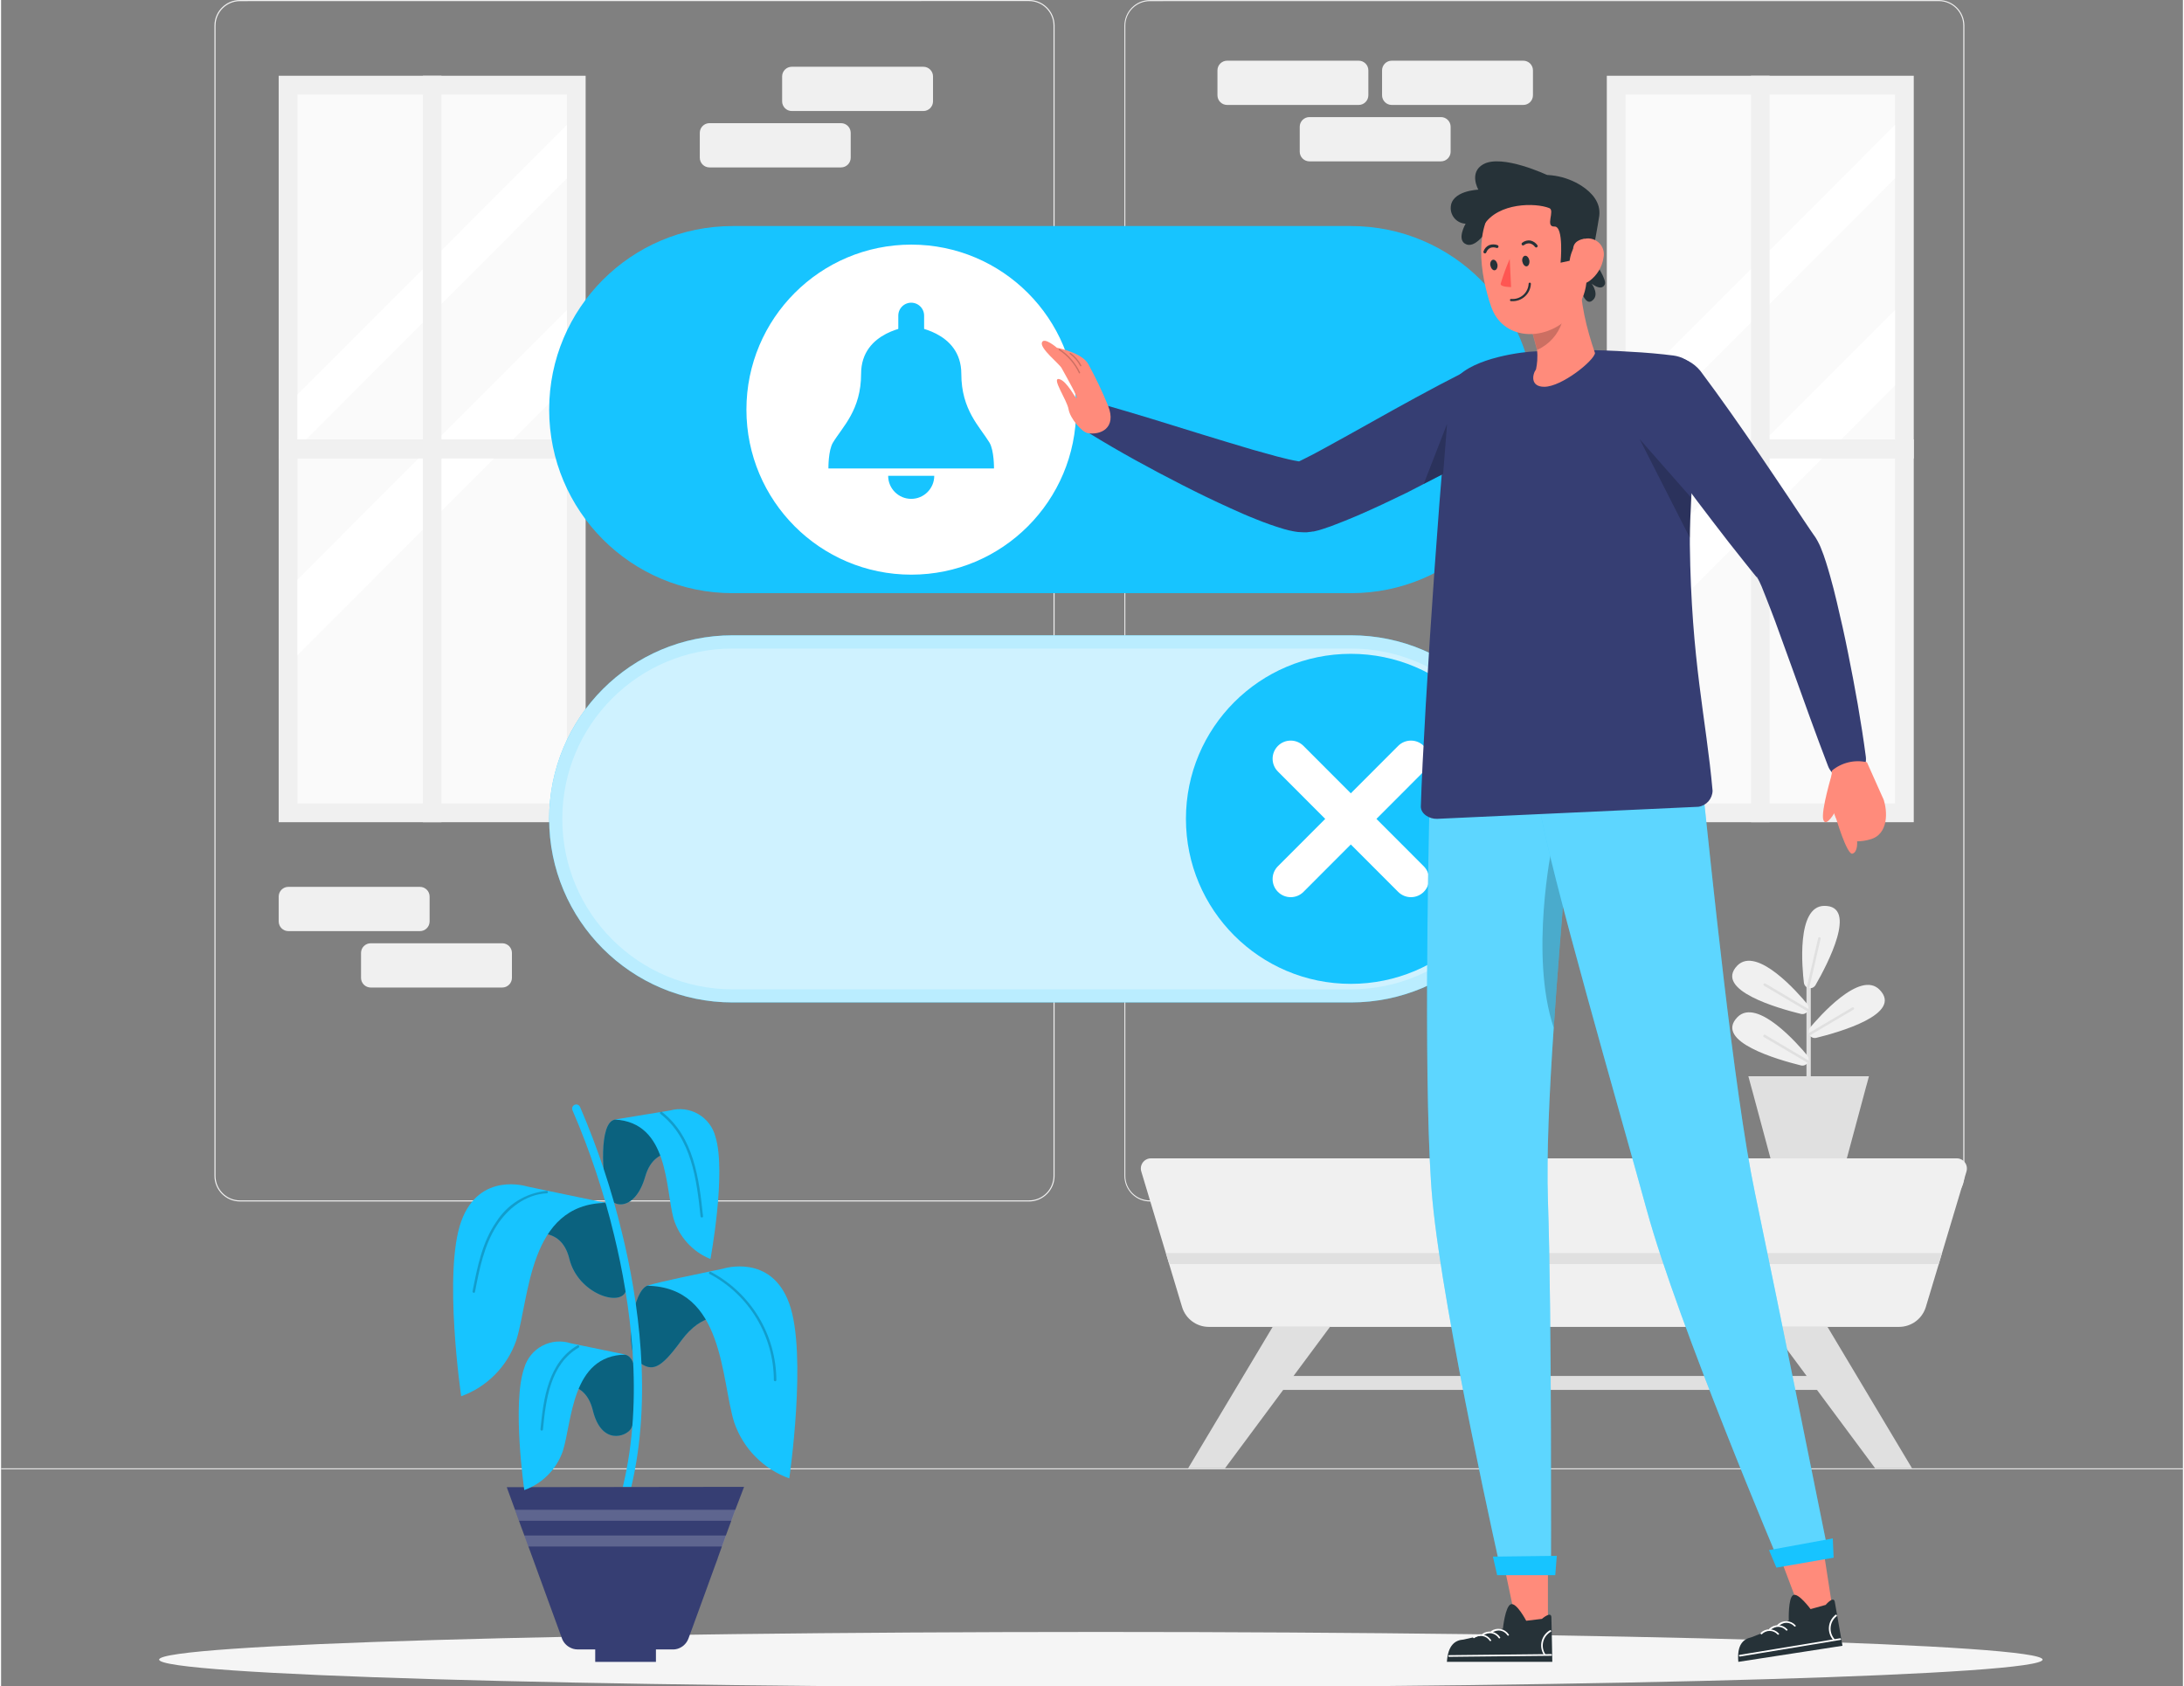 <?xml version="1.0" encoding="UTF-8"?>
<svg xmlns="http://www.w3.org/2000/svg" xmlns:xlink="http://www.w3.org/1999/xlink" width="1005px" height="776px" viewBox="0 0 1004 776" version="1.1">
<rect x="0" y="0" width="1004" height="776" fill="#808080" stroke="none"/>
<defs>
<filter id="alpha" filterUnits="objectBoundingBox" x="0%" y="0%" width="100%" height="100%">
  <feColorMatrix type="matrix" in="SourceGraphic" values="0 0 0 0 1 0 0 0 0 1 0 0 0 0 1 0 0 0 1 0"/>
</filter>
<mask id="mask0">
  <g filter="url(#alpha)">
<rect x="0" y="0" width="1004" height="776" style="fill:rgb(0%,0%,0%);fill-opacity:0.702;stroke:none;"/>
  </g>
</mask>
<clipPath id="clip1">
  <rect x="0" y="0" width="1004" height="776"/>
</clipPath>
<g id="surface5" clip-path="url(#clip1)">
<path style=" stroke:none;fill-rule:nonzero;fill:rgb(100%,100%,100%);fill-opacity:1;" d="M 336.598 292.352 L 621.184 292.352 C 667.793 292.352 705.578 330.168 705.578 376.82 C 705.578 423.473 667.793 461.293 621.184 461.293 L 336.598 461.293 C 289.988 461.293 252.207 423.473 252.207 376.82 C 252.207 330.168 289.988 292.352 336.598 292.352 Z M 336.598 292.352 "/>
</g>
<mask id="mask1">
  <g filter="url(#alpha)">
<rect x="0" y="0" width="1004" height="776" style="fill:rgb(0%,0%,0%);fill-opacity:0.302;stroke:none;"/>
  </g>
</mask>
<clipPath id="clip2">
  <rect x="0" y="0" width="1004" height="776"/>
</clipPath>
<g id="surface8" clip-path="url(#clip2)">
<path style=" stroke:none;fill-rule:nonzero;fill:rgb(100%,100%,100%);fill-opacity:1;" d="M 336.586 455.262 C 293.32 455.262 258.25 420.156 258.25 376.852 C 258.25 333.547 293.32 298.441 336.586 298.441 L 621.09 298.441 C 664.355 298.441 699.426 333.547 699.426 376.852 C 699.426 420.156 664.355 455.262 621.09 455.262 Z M 336.586 455.262 "/>
</g>
<mask id="mask2">
  <g filter="url(#alpha)">
<rect x="0" y="0" width="1004" height="776" style="fill:rgb(0%,0%,0%);fill-opacity:0.2;stroke:none;"/>
  </g>
</mask>
<clipPath id="clip3">
  <rect x="0" y="0" width="1004" height="776"/>
</clipPath>
<g id="surface11" clip-path="url(#clip3)">
<path style=" stroke:none;fill-rule:nonzero;fill:rgb(100%,100%,100%);fill-opacity:1;" d="M 337.953 694.754 L 337.168 696.887 L 336.746 698.051 L 336.105 699.836 L 238.305 699.836 L 236.496 694.871 L 236.453 694.75 Z M 337.953 694.754 "/>
</g>
<mask id="mask3">
  <g filter="url(#alpha)">
<rect x="0" y="0" width="1004" height="776" style="fill:rgb(0%,0%,0%);fill-opacity:0.2;stroke:none;"/>
  </g>
</mask>
<clipPath id="clip4">
  <rect x="0" y="0" width="1004" height="776"/>
</clipPath>
<g id="surface14" clip-path="url(#clip4)">
<path style=" stroke:none;fill-rule:nonzero;fill:rgb(100%,100%,100%);fill-opacity:1;" d="M 333.617 706.598 L 333.457 707.039 L 333.055 708.184 L 331.77 711.684 L 242.625 711.684 L 242.426 711.16 L 240.777 706.598 Z M 333.617 706.598 "/>
</g>
<mask id="mask4">
  <g filter="url(#alpha)">
<rect x="0" y="0" width="1004" height="776" style="fill:rgb(0%,0%,0%);fill-opacity:0.502;stroke:none;"/>
  </g>
</mask>
<clipPath id="clip5">
  <rect x="0" y="0" width="1004" height="776"/>
</clipPath>
<g id="surface17" clip-path="url(#clip5)">
<path style=" stroke:none;fill-rule:nonzero;fill:rgb(0%,0%,0%);fill-opacity:1;" d="M 252.93 638.281 C 252.93 638.281 268.316 632.672 272.293 648.984 C 276.27 665.301 287.68 661.047 289.816 657.512 C 294.078 650.453 294.66 625 287.348 623.453 C 278.617 621.613 256.004 630.863 252.93 638.281 Z M 252.93 638.281 "/>
</g>
<mask id="mask5">
  <g filter="url(#alpha)">
<rect x="0" y="0" width="1004" height="776" style="fill:rgb(0%,0%,0%);fill-opacity:0.2;stroke:none;"/>
  </g>
</mask>
<clipPath id="clip6">
  <rect x="0" y="0" width="1004" height="776"/>
</clipPath>
<g id="surface20" clip-path="url(#clip6)">
<path style=" stroke:none;fill-rule:nonzero;fill:rgb(0%,0%,0%);fill-opacity:1;" d="M 265.258 619.098 C 251.762 626.98 249.57 643.668 248.203 657.801 C 248.227 658.102 248.477 658.332 248.777 658.332 C 249.078 658.332 249.328 658.102 249.348 657.801 C 250.672 644.109 252.703 627.746 265.84 620.105 C 266.055 619.914 266.102 619.602 265.957 619.355 C 265.812 619.109 265.516 619.004 265.246 619.098 Z M 265.258 619.098 "/>
</g>
<mask id="mask6">
  <g filter="url(#alpha)">
<rect x="0" y="0" width="1004" height="776" style="fill:rgb(0%,0%,0%);fill-opacity:0.502;stroke:none;"/>
  </g>
</mask>
<clipPath id="clip7">
  <rect x="0" y="0" width="1004" height="776"/>
</clipPath>
<g id="surface23" clip-path="url(#clip7)">
<path style=" stroke:none;fill-rule:nonzero;fill:rgb(0%,0%,0%);fill-opacity:1;" d="M 316.199 531.5 C 316.199 531.5 301.051 525.258 296.414 541.414 C 291.777 557.57 280.867 556.23 278.918 549.441 C 276.648 541.539 275.023 516.488 282.395 515.25 C 291.191 513.809 313.43 523.961 316.199 531.5 Z M 316.199 531.5 "/>
</g>
<mask id="mask7">
  <g filter="url(#alpha)">
<rect x="0" y="0" width="1004" height="776" style="fill:rgb(0%,0%,0%);fill-opacity:0.2;stroke:none;"/>
  </g>
</mask>
<clipPath id="clip8">
  <rect x="0" y="0" width="1004" height="776"/>
</clipPath>
<g id="surface26" clip-path="url(#clip8)">
<path style=" stroke:none;fill-rule:nonzero;fill:rgb(0%,0%,0%);fill-opacity:1;" d="M 303.367 512.562 C 317.727 523.742 320.098 542.844 321.863 559.711 C 321.863 560.434 323.09 560.453 323.008 559.711 C 321.227 542.562 318.77 523.121 304.168 511.738 C 303.605 511.293 302.781 512.102 303.367 512.562 Z M 303.367 512.562 "/>
</g>
<mask id="mask8">
  <g filter="url(#alpha)">
<rect x="0" y="0" width="1004" height="776" style="fill:rgb(0%,0%,0%);fill-opacity:0.502;stroke:none;"/>
  </g>
</mask>
<clipPath id="clip9">
  <rect x="0" y="0" width="1004" height="776"/>
</clipPath>
<g id="surface29" clip-path="url(#clip9)">
<path style=" stroke:none;fill-rule:nonzero;fill:rgb(0%,0%,0%);fill-opacity:1;" d="M 332.289 606.332 C 332.289 606.332 322.848 603.477 312.926 617.008 C 303.383 630.059 299.559 631.578 293.102 626.523 C 286.641 621.469 290.547 593.027 297.852 591.5 C 306.598 589.645 329.215 598.852 332.289 606.332 Z M 332.289 606.332 "/>
</g>
<mask id="mask9">
  <g filter="url(#alpha)">
<rect x="0" y="0" width="1004" height="776" style="fill:rgb(0%,0%,0%);fill-opacity:0.2;stroke:none;"/>
  </g>
</mask>
<clipPath id="clip10">
  <rect x="0" y="0" width="1004" height="776"/>
</clipPath>
<g id="surface32" clip-path="url(#clip10)">
<path style=" stroke:none;fill-rule:nonzero;fill:rgb(0%,0%,0%);fill-opacity:1;" d="M 326.121 586.289 C 344.219 595.887 355.555 614.688 355.609 635.184 C 355.68 635.441 355.914 635.617 356.18 635.617 C 356.445 635.617 356.68 635.441 356.754 635.184 C 356.676 614.266 345.094 595.09 326.625 585.305 C 325.961 584.961 325.379 585.945 326.031 586.289 Z M 326.121 586.289 "/>
</g>
<mask id="mask10">
  <g filter="url(#alpha)">
<rect x="0" y="0" width="1004" height="776" style="fill:rgb(0%,0%,0%);fill-opacity:0.502;stroke:none;"/>
  </g>
</mask>
<clipPath id="clip11">
  <rect x="0" y="0" width="1004" height="776"/>
</clipPath>
<g id="surface35" clip-path="url(#clip11)">
<path style=" stroke:none;fill-rule:nonzero;fill:rgb(0%,0%,0%);fill-opacity:1;" d="M 242.121 568.535 C 242.121 568.535 257.508 562.926 261.484 579.238 C 265.465 595.551 285.59 601.758 287.598 593.805 C 289.789 585.305 284.945 555.023 277.555 553.477 C 268.855 551.625 245.195 561.113 242.121 568.535 Z M 242.121 568.535 "/>
</g>
<mask id="mask11">
  <g filter="url(#alpha)">
<rect x="0" y="0" width="1004" height="776" style="fill:rgb(0%,0%,0%);fill-opacity:0.2;stroke:none;"/>
  </g>
</mask>
<clipPath id="clip12">
  <rect x="0" y="0" width="1004" height="776"/>
</clipPath>
<g id="surface38" clip-path="url(#clip12)">
<path style=" stroke:none;fill-rule:nonzero;fill:rgb(0%,0%,0%);fill-opacity:1;" d="M 251.082 548.008 C 241.586 548.918 233.043 554.156 227.91 562.203 C 221.375 571.59 219.133 583.191 216.965 594.207 C 216.824 594.93 217.93 595.254 218.07 594.527 C 220.078 584.121 222.188 573.297 227.953 564.203 C 233.035 556.176 241.32 549.633 251.094 549.145 C 251.812 549.145 251.812 547.953 251.094 548 Z M 251.082 548.008 "/>
</g>
<mask id="mask12">
  <g filter="url(#alpha)">
<rect x="0" y="0" width="1004" height="776" style="fill:rgb(0%,0%,0%);fill-opacity:0.302;stroke:none;"/>
  </g>
</mask>
<clipPath id="clip13">
  <rect x="0" y="0" width="1004" height="776"/>
</clipPath>
<g id="surface41" clip-path="url(#clip13)">
<path style=" stroke:none;fill-rule:nonzero;fill:rgb(100%,100%,100%);fill-opacity:1;" d="M 720.258 366.922 C 719.855 373.164 720.719 392.293 719.875 402.566 C 718.289 422.148 716.16 447.539 714.473 472.934 C 712.465 502.391 711.098 531.883 711.801 552.352 C 713.609 604.906 713.207 724.008 713.207 724.008 L 690.43 724.008 C 690.43 724.008 663.672 605.629 658.672 552.344 C 654.496 508.113 656.664 394.379 657.406 366.875 Z M 720.258 366.922 "/>
</g>
<mask id="mask13">
  <g filter="url(#alpha)">
<rect x="0" y="0" width="1004" height="776" style="fill:rgb(0%,0%,0%);fill-opacity:0.2;stroke:none;"/>
  </g>
</mask>
<clipPath id="clip14">
  <rect x="0" y="0" width="1004" height="776"/>
</clipPath>
<g id="surface44" clip-path="url(#clip14)">
<path style=" stroke:none;fill-rule:nonzero;fill:rgb(0%,0%,0%);fill-opacity:1;" d="M 719.875 402.566 C 718.289 422.148 716.16 447.539 714.473 472.934 C 703.266 439.723 713.672 389.539 713.672 389.539 Z M 719.875 402.566 "/>
</g>
<mask id="mask14">
  <g filter="url(#alpha)">
<rect x="0" y="0" width="1004" height="776" style="fill:rgb(0%,0%,0%);fill-opacity:0.302;stroke:none;"/>
  </g>
</mask>
<clipPath id="clip15">
  <rect x="0" y="0" width="1004" height="776"/>
</clipPath>
<g id="surface47" clip-path="url(#clip15)">
<path style=" stroke:none;fill-rule:nonzero;fill:rgb(100%,100%,100%);fill-opacity:1;" d="M 757.336 556.992 C 771.395 608.602 818.742 720.246 818.742 720.246 L 841.176 716.324 C 841.176 716.324 817.797 600.18 807.016 548.73 C 797.293 502.285 786.609 395.629 783.156 363.863 L 707.832 370.66 C 711.848 397.863 745.633 514.168 757.324 556.996 Z M 757.336 556.992 "/>
</g>
<mask id="mask15">
  <g filter="url(#alpha)">
<rect x="0" y="0" width="1004" height="776" style="fill:rgb(0%,0%,0%);fill-opacity:0.2;stroke:none;"/>
  </g>
</mask>
<clipPath id="clip16">
  <rect x="0" y="0" width="1004" height="776"/>
</clipPath>
<g id="surface50" clip-path="url(#clip16)">
<path style=" stroke:none;fill-rule:nonzero;fill:rgb(0%,0%,0%);fill-opacity:1;" d="M 777.766 229.078 L 777.645 231.391 C 777.383 236.801 777.145 242.148 777.121 247.477 L 754.004 202.059 Z M 777.766 229.078 "/>
</g>
<mask id="mask16">
  <g filter="url(#alpha)">
<rect x="0" y="0" width="1004" height="776" style="fill:rgb(0%,0%,0%);fill-opacity:0.2;stroke:none;"/>
  </g>
</mask>
<clipPath id="clip17">
  <rect x="0" y="0" width="1004" height="776"/>
</clipPath>
<g id="surface53" clip-path="url(#clip17)">
<path style=" stroke:none;fill-rule:nonzero;fill:rgb(0%,0%,0%);fill-opacity:1;" d="M 704.613 152.82 L 706.844 161.004 C 712.32 158.594 716.496 153.941 718.312 148.238 C 719.133 144.336 717.367 140.719 715.781 140.535 Z M 704.613 152.82 "/>
</g>
<mask id="mask17">
  <g filter="url(#alpha)">
<rect x="0" y="0" width="1004" height="776" style="fill:rgb(0%,0%,0%);fill-opacity:0.2;stroke:none;"/>
  </g>
</mask>
<clipPath id="clip18">
  <rect x="0" y="0" width="1004" height="776"/>
</clipPath>
<g id="surface56" clip-path="url(#clip18)">
<path style=" stroke:none;fill-rule:nonzero;fill:rgb(0%,0%,0%);fill-opacity:1;" d="M 665.398 195.039 L 663.617 217.617 L 663.496 218.164 C 660.562 219.707 657.609 221.227 654.637 222.727 Z M 665.398 195.039 "/>
</g>
<mask id="mask18">
  <g filter="url(#alpha)">
<rect x="0" y="0" width="1004" height="776" style="fill:rgb(0%,0%,0%);fill-opacity:0.2;stroke:none;"/>
  </g>
</mask>
<clipPath id="clip19">
  <rect x="0" y="0" width="1004" height="776"/>
</clipPath>
<g id="surface59" clip-path="url(#clip19)">
<path style=" stroke:none;fill-rule:nonzero;fill:rgb(0%,0%,0%);fill-opacity:1;" d="M 487.074 160.562 C 491.168 163.215 494.438 166.961 496.512 171.379 C 496.676 171.719 496.152 172.039 495.992 171.699 C 493.961 167.379 490.773 163.711 486.781 161.102 C 486.449 160.883 486.77 160.336 487.074 160.562 Z M 487.074 160.562 "/>
</g>
<mask id="mask19">
  <g filter="url(#alpha)">
<rect x="0" y="0" width="1004" height="776" style="fill:rgb(0%,0%,0%);fill-opacity:0.2;stroke:none;"/>
  </g>
</mask>
<clipPath id="clip20">
  <rect x="0" y="0" width="1004" height="776"/>
</clipPath>
<g id="surface62" clip-path="url(#clip20)">
<path style=" stroke:none;fill-rule:nonzero;fill:rgb(0%,0%,0%);fill-opacity:1;" d="M 496.555 168.418 C 495.406 166.238 493.77 164.355 491.777 162.91 C 491.48 162.668 491.898 162.227 492.219 162.465 C 494.242 163.949 495.906 165.875 497.078 168.094 C 497.277 168.461 496.738 168.781 496.555 168.418 Z M 496.555 168.418 "/>
</g>
</defs>
<g id="surface1">
<path style=" stroke:none;fill-rule:nonzero;fill:rgb(94.118%,94.118%,94.118%);fill-opacity:1;" d="M 891.672 552.883 L 528.688 552.883 C 522.188 552.875 516.926 547.605 516.914 541.102 L 516.914 11.781 C 516.938 5.289 522.195 0.031 528.688 0.02 L 891.672 0.02 C 898.16 0.031 903.422 5.289 903.441 11.781 L 903.441 541.109 C 903.43 547.609 898.164 552.875 891.672 552.883 Z M 528.688 0.523 C 525.688 0.5 522.805 1.68 520.672 3.793 C 518.543 5.906 517.34 8.781 517.336 11.781 L 517.336 541.109 C 517.336 547.34 522.383 552.391 528.605 552.391 L 891.672 552.391 C 897.895 552.391 902.941 547.34 902.941 541.109 L 902.941 11.781 C 902.941 5.555 897.895 0.504 891.672 0.504 Z M 528.688 0.523 "/>
<path style=" stroke:none;fill-rule:nonzero;fill:rgb(94.118%,94.118%,94.118%);fill-opacity:1;" d="M 473.016 552.891 L 109.953 552.891 C 103.457 552.883 98.191 547.613 98.18 541.109 L 98.18 11.773 C 98.191 5.27 103.457 0 109.953 -0.008 L 473.016 -0.008 C 479.512 0 484.777 5.27 484.785 11.773 L 484.785 541.109 C 484.777 547.613 479.512 552.883 473.016 552.891 Z M 109.953 0.523 C 103.742 0.523 98.699 5.555 98.684 11.773 L 98.684 541.109 C 98.684 547.34 103.73 552.391 109.953 552.391 L 473.016 552.391 C 479.238 552.391 484.285 547.34 484.285 541.109 L 484.285 11.773 C 484.285 5.543 479.238 0.492 473.016 0.492 Z M 109.953 0.523 "/>
<path style=" stroke:none;fill-rule:nonzero;fill:rgb(87.843%,87.843%,87.843%);fill-opacity:1;" d="M 0 675.672 L 1004.32 675.672 L 1004.32 676.176 L 0 676.176 Z M 0 675.672 "/>
<path style=" stroke:none;fill-rule:nonzero;fill:rgb(94.118%,94.118%,94.118%);fill-opacity:1;" d="M 424.391 51.09 L 363.859 51.09 C 361.398 51.09 359.406 49.09 359.406 46.629 L 359.406 35.18 C 359.406 32.719 361.398 30.723 363.859 30.723 L 424.391 30.723 C 426.852 30.723 428.844 32.719 428.844 35.18 L 428.844 46.629 C 428.844 49.09 426.852 51.09 424.391 51.09 Z M 424.391 51.09 "/>
<path style=" stroke:none;fill-rule:nonzero;fill:rgb(94.118%,94.118%,94.118%);fill-opacity:1;" d="M 386.508 77.043 L 325.98 77.043 C 323.52 77.043 321.523 75.047 321.523 72.586 L 321.523 61.137 C 321.523 58.676 323.52 56.676 325.98 56.676 L 386.508 56.676 C 388.969 56.676 390.965 58.676 390.965 61.137 L 390.965 72.586 C 390.965 75.047 388.969 77.043 386.508 77.043 Z M 386.508 77.043 "/>
<path style=" stroke:none;fill-rule:nonzero;fill:rgb(94.118%,94.118%,94.118%);fill-opacity:1;" d="M 132.203 408.113 L 192.73 408.113 C 195.191 408.113 197.188 410.109 197.188 412.574 L 197.188 424.02 C 197.188 426.484 195.191 428.48 192.73 428.48 L 132.203 428.48 C 129.742 428.48 127.75 426.484 127.75 424.02 L 127.75 412.574 C 127.75 410.109 129.742 408.113 132.203 408.113 Z M 132.203 408.113 "/>
<path style=" stroke:none;fill-rule:nonzero;fill:rgb(94.118%,94.118%,94.118%);fill-opacity:1;" d="M 170.09 434.07 L 230.617 434.07 C 233.078 434.07 235.074 436.066 235.074 438.527 L 235.074 449.977 C 235.074 452.438 233.078 454.438 230.617 454.438 L 170.09 454.438 C 167.629 454.438 165.633 452.438 165.633 449.977 L 165.633 438.527 C 165.633 436.066 167.629 434.07 170.09 434.07 Z M 170.09 434.07 "/>
<path style=" stroke:none;fill-rule:nonzero;fill:rgb(94.118%,94.118%,94.118%);fill-opacity:1;" d="M 564.184 27.926 L 624.711 27.926 C 627.172 27.926 629.168 29.922 629.168 32.387 L 629.168 43.832 C 629.168 46.297 627.172 48.293 624.711 48.293 L 564.184 48.293 C 561.723 48.293 559.727 46.297 559.727 43.832 L 559.727 32.387 C 559.727 29.922 561.723 27.926 564.184 27.926 Z M 564.184 27.926 "/>
<path style=" stroke:none;fill-rule:nonzero;fill:rgb(94.118%,94.118%,94.118%);fill-opacity:1;" d="M 639.93 27.926 L 700.461 27.926 C 702.922 27.926 704.914 29.922 704.914 32.387 L 704.914 43.832 C 704.914 46.297 702.922 48.293 700.461 48.293 L 639.93 48.293 C 637.469 48.293 635.477 46.297 635.477 43.832 L 635.477 32.387 C 635.477 29.922 637.469 27.926 639.93 27.926 Z M 639.93 27.926 "/>
<path style=" stroke:none;fill-rule:nonzero;fill:rgb(94.118%,94.118%,94.118%);fill-opacity:1;" d="M 602.047 53.883 L 662.574 53.883 C 665.035 53.883 667.031 55.879 667.031 58.344 L 667.031 69.789 C 667.031 72.254 665.035 74.25 662.574 74.25 L 602.047 74.25 C 599.586 74.25 597.59 72.254 597.59 69.789 L 597.59 58.344 C 597.59 55.879 599.586 53.883 602.047 53.883 Z M 602.047 53.883 "/>
<path style=" stroke:none;fill-rule:nonzero;fill:rgb(94.118%,94.118%,94.118%);fill-opacity:1;" d="M 738.898 34.863 L 880.148 34.863 L 880.148 378.359 L 738.898 378.359 Z M 738.898 34.863 "/>
<path style=" stroke:none;fill-rule:nonzero;fill:rgb(98.039%,98.039%,98.039%);fill-opacity:1;" d="M 747.516 43.488 L 871.531 43.488 L 871.531 369.734 L 747.516 369.734 Z M 747.516 43.488 "/>
<path style=" stroke:none;fill-rule:nonzero;fill:rgb(100%,100%,100%);fill-opacity:1;" d="M 871.531 57.461 L 871.531 82.078 L 747.516 206.238 L 747.516 181.59 Z M 871.531 57.461 "/>
<path style=" stroke:none;fill-rule:nonzero;fill:rgb(100%,100%,100%);fill-opacity:1;" d="M 871.531 142.648 L 871.531 177.391 L 747.516 301.52 L 747.516 266.758 Z M 871.531 142.648 "/>
<path style=" stroke:none;fill-rule:nonzero;fill:rgb(94.118%,94.118%,94.118%);fill-opacity:1;" d="M 805.266 34.863 L 813.801 34.863 L 813.801 378.359 L 805.266 378.359 Z M 805.266 34.863 "/>
<path style=" stroke:none;fill-rule:nonzero;fill:rgb(94.118%,94.118%,94.118%);fill-opacity:1;" d="M 738.898 202.219 L 880.148 202.219 L 880.148 210.984 L 738.898 210.984 Z M 738.898 202.219 "/>
<path style=" stroke:none;fill-rule:nonzero;fill:rgb(94.118%,94.118%,94.118%);fill-opacity:1;" d="M 127.75 34.863 L 268.996 34.863 L 268.996 378.359 L 127.75 378.359 Z M 127.75 34.863 "/>
<path style=" stroke:none;fill-rule:nonzero;fill:rgb(98.039%,98.039%,98.039%);fill-opacity:1;" d="M 136.367 43.488 L 260.379 43.488 L 260.379 369.734 L 136.367 369.734 Z M 136.367 43.488 "/>
<path style=" stroke:none;fill-rule:nonzero;fill:rgb(100%,100%,100%);fill-opacity:1;" d="M 260.379 57.461 L 260.379 82.078 L 136.367 206.238 L 136.367 181.59 Z M 260.379 57.461 "/>
<path style=" stroke:none;fill-rule:nonzero;fill:rgb(100%,100%,100%);fill-opacity:1;" d="M 260.379 142.648 L 260.379 177.391 L 136.367 301.52 L 136.367 266.758 Z M 260.379 142.648 "/>
<path style=" stroke:none;fill-rule:nonzero;fill:rgb(94.118%,94.118%,94.118%);fill-opacity:1;" d="M 194.098 34.863 L 202.633 34.863 L 202.633 378.359 L 194.098 378.359 Z M 194.098 34.863 "/>
<path style=" stroke:none;fill-rule:nonzero;fill:rgb(94.118%,94.118%,94.118%);fill-opacity:1;" d="M 127.75 202.219 L 268.996 202.219 L 268.996 210.984 L 127.75 210.984 Z M 127.75 202.219 "/>
<path style=" stroke:none;fill-rule:nonzero;fill:rgb(94.118%,94.118%,94.118%);fill-opacity:1;" d="M 904.41 539.082 L 893.125 576.742 L 891.617 581.793 L 885.711 601.418 C 884.074 606.867 879.062 610.598 873.379 610.605 L 555.75 610.605 C 550.066 610.602 545.062 606.867 543.438 601.418 L 537.531 581.793 L 536.004 576.742 L 524.676 539.082 C 524.242 537.668 524.504 536.133 525.383 534.941 C 526.262 533.75 527.652 533.051 529.133 533.051 L 899.938 533.051 C 901.414 533.051 902.805 533.75 903.684 534.941 C 904.562 536.133 904.828 537.668 904.395 539.082 Z M 904.41 539.082 "/>
<path style=" stroke:none;fill-rule:nonzero;fill:rgb(87.843%,87.843%,87.843%);fill-opacity:1;" d="M 893.125 576.637 L 891.617 581.691 L 537.543 581.691 L 536.016 576.637 Z M 893.125 576.637 "/>
<path style=" stroke:none;fill-rule:nonzero;fill:rgb(87.843%,87.843%,87.843%);fill-opacity:1;" d="M 571.621 633.191 L 852.77 633.191 L 852.77 639.605 L 571.621 639.605 Z M 571.621 633.191 "/>
<path style=" stroke:none;fill-rule:nonzero;fill:rgb(87.843%,87.843%,87.843%);fill-opacity:1;" d="M 585.199 610.492 L 546.23 675.672 L 563.203 675.672 L 611.59 610.492 Z M 585.199 610.492 "/>
<path style=" stroke:none;fill-rule:nonzero;fill:rgb(87.843%,87.843%,87.843%);fill-opacity:1;" d="M 840.395 610.492 L 879.344 675.672 L 862.391 675.672 L 814.004 610.492 Z M 840.395 610.492 "/>
<path style=" stroke:none;fill-rule:nonzero;fill:rgb(87.843%,87.843%,87.843%);fill-opacity:1;" d="M 832.762 495.27 L 832.762 452.367 C 832.762 451.824 832.32 451.383 831.777 451.383 C 831.23 451.383 830.785 451.82 830.773 452.367 L 830.773 495.27 Z M 832.762 495.27 "/>
<path style=" stroke:none;fill-rule:nonzero;fill:rgb(87.843%,87.843%,87.843%);fill-opacity:1;" d="M 805.289 499.914 L 806.254 503.43 L 806.457 504.195 L 814.23 533.086 L 849.34 533.086 L 857.113 504.195 L 857.316 503.43 L 858.258 499.914 L 858.48 499.172 L 859.523 495.27 L 804.039 495.27 L 805.086 499.172 Z M 805.289 499.914 "/>
<path style=" stroke:none;fill-rule:nonzero;fill:rgb(94.118%,94.118%,94.118%);fill-opacity:1;" d="M 828.223 466.582 C 829.363 466.855 830.555 466.41 831.234 465.453 C 831.457 465.133 831.621 464.77 831.715 464.391 C 831.738 464.184 831.738 463.973 831.715 463.766 C 831.711 463.098 831.477 462.453 831.055 461.938 C 827.258 457.332 808.016 435.055 798.918 444.367 C 788.152 455.621 817.699 463.996 828.223 466.582 Z M 828.223 466.582 "/>
<path style=" stroke:none;fill-rule:nonzero;fill:rgb(87.843%,87.843%,87.843%);fill-opacity:1;" d="M 811.207 453.59 L 831.293 465.453 C 831.52 465.133 831.68 464.77 831.773 464.391 L 811.852 452.59 C 811.574 452.441 811.234 452.527 811.066 452.793 C 810.973 452.914 810.938 453.07 810.965 453.223 C 810.988 453.375 811.078 453.508 811.207 453.594 Z M 811.207 453.59 "/>
<path style=" stroke:none;fill-rule:nonzero;fill:rgb(94.118%,94.118%,94.118%);fill-opacity:1;" d="M 831.781 474.805 C 831.762 475.004 831.762 475.203 831.781 475.398 C 831.863 475.785 832.027 476.148 832.262 476.465 C 832.941 477.418 834.137 477.867 835.273 477.59 C 845.781 475.016 875.344 466.633 864.441 455.477 C 855.422 446.145 836.18 468.426 832.305 473.02 C 831.934 473.539 831.75 474.168 831.781 474.805 Z M 831.781 474.805 "/>
<path style=" stroke:none;fill-rule:nonzero;fill:rgb(87.843%,87.843%,87.843%);fill-opacity:1;" d="M 831.836 475.406 C 831.918 475.793 832.082 476.156 832.32 476.469 L 852.406 464.605 C 852.539 464.531 852.637 464.406 852.672 464.258 C 852.711 464.109 852.688 463.953 852.605 463.82 C 852.445 463.551 852.102 463.457 851.824 463.602 Z M 831.836 475.406 "/>
<path style=" stroke:none;fill-rule:nonzero;fill:rgb(94.118%,94.118%,94.118%);fill-opacity:1;" d="M 829.59 452.207 C 829.668 452.871 829.973 453.488 830.453 453.953 C 830.605 454.094 830.766 454.223 830.934 454.336 C 831.273 454.543 831.648 454.672 832.039 454.723 C 833.203 454.895 834.352 454.336 834.934 453.316 C 840.336 443.926 854.656 416.723 838.949 416.863 C 825.973 416.961 828.863 446.273 829.59 452.207 Z M 829.59 452.207 "/>
<path style=" stroke:none;fill-rule:nonzero;fill:rgb(87.843%,87.843%,87.843%);fill-opacity:1;" d="M 830.934 454.324 C 831.273 454.527 831.648 454.656 832.039 454.707 L 837.281 431.969 C 837.352 431.652 837.156 431.34 836.84 431.262 C 836.531 431.207 836.23 431.402 836.156 431.707 Z M 830.934 454.324 "/>
<path style=" stroke:none;fill-rule:nonzero;fill:rgb(94.118%,94.118%,94.118%);fill-opacity:1;" d="M 828.223 490.285 C 829.363 490.574 830.566 490.125 831.234 489.156 C 831.598 488.68 831.793 488.09 831.777 487.488 C 831.777 486.82 831.543 486.176 831.117 485.66 C 827.32 481.055 808.078 458.781 798.98 468.09 C 788.152 479.285 817.699 487.668 828.223 490.285 Z M 828.223 490.285 "/>
<path style=" stroke:none;fill-rule:nonzero;fill:rgb(87.843%,87.843%,87.843%);fill-opacity:1;" d="M 811.211 477.254 L 831.297 489.098 C 831.52 488.781 831.684 488.426 831.777 488.051 L 811.793 476.207 C 811.504 476.043 811.137 476.145 810.973 476.434 C 810.809 476.723 810.91 477.09 811.199 477.254 Z M 811.211 477.254 "/>
<path style=" stroke:none;fill-rule:nonzero;fill:rgb(96.078%,96.078%,96.078%);fill-opacity:1;" d="M 939.422 763.711 C 939.422 770.75 745.406 776.457 506.078 776.457 C 266.75 776.457 72.734 770.789 72.734 763.711 C 72.734 756.633 266.75 750.988 506.078 750.988 C 745.406 750.988 939.422 756.727 939.422 763.711 Z M 939.422 763.711 "/>
<path style=" stroke:none;fill-rule:nonzero;fill:rgb(9.02%,76.863%,100%);fill-opacity:1;" d="M 336.598 292.352 L 621.184 292.352 C 667.793 292.352 705.578 330.168 705.578 376.82 C 705.578 423.473 667.793 461.293 621.184 461.293 L 336.598 461.293 C 289.988 461.293 252.207 423.473 252.207 376.82 C 252.207 330.168 289.988 292.352 336.598 292.352 Z M 336.598 292.352 "/>
<use xlink:href="#surface5" mask="url(#mask0)"/>
<use xlink:href="#surface8" mask="url(#mask1)"/>
<path style=" stroke:none;fill-rule:nonzero;fill:rgb(9.02%,76.863%,100%);fill-opacity:1;" d="M 696.961 376.812 C 696.961 418.75 662.992 452.75 621.094 452.75 C 579.191 452.75 545.227 418.75 545.227 376.812 C 545.227 334.871 579.191 300.875 621.094 300.875 C 662.992 300.875 696.961 334.871 696.961 376.812 Z M 696.961 376.812 "/>
<path style=" stroke:none;fill-rule:nonzero;fill:rgb(100%,100%,100%);fill-opacity:1;" d="M 654.66 398.637 C 657.91 401.891 657.91 407.164 654.66 410.418 C 651.406 413.672 646.137 413.672 642.887 410.418 L 621.094 388.605 L 599.32 410.418 C 596.07 413.672 590.797 413.672 587.547 410.418 C 584.297 407.164 584.297 401.891 587.547 398.637 L 609.32 376.84 L 587.547 355.027 C 584.297 351.773 584.297 346.5 587.547 343.246 C 590.797 339.992 596.07 339.992 599.32 343.246 L 621.094 365.059 L 642.887 343.246 C 646.137 339.992 651.406 339.992 654.66 343.246 C 657.91 346.5 657.91 351.773 654.66 355.027 L 632.887 376.84 Z M 654.66 398.637 "/>
<path style=" stroke:none;fill-rule:nonzero;fill:rgb(9.02%,76.863%,100%);fill-opacity:1;" d="M 336.598 104.023 L 621.184 104.023 C 667.793 104.023 705.578 141.84 705.578 188.492 C 705.578 235.145 667.793 272.965 621.184 272.965 L 336.598 272.965 C 289.988 272.965 252.207 235.145 252.207 188.492 C 252.207 141.84 289.988 104.023 336.598 104.023 Z M 336.598 104.023 "/>
<path style=" stroke:none;fill-rule:nonzero;fill:rgb(9.02%,76.863%,100%);fill-opacity:1;" d="M 494.711 188.504 C 494.711 230.445 460.742 264.445 418.844 264.445 C 376.941 264.445 342.977 230.445 342.977 188.504 C 342.977 146.566 376.941 112.566 418.844 112.566 C 460.742 112.566 494.711 146.566 494.711 188.504 Z M 494.711 188.504 "/>
<path style=" stroke:none;fill-rule:nonzero;fill:rgb(100%,100%,100%);fill-opacity:1;" d="M 494.711 188.504 C 494.711 230.445 460.742 264.445 418.844 264.445 C 376.941 264.445 342.977 230.445 342.977 188.504 C 342.977 146.566 376.941 112.566 418.844 112.566 C 460.742 112.566 494.711 146.566 494.711 188.504 Z M 494.711 188.504 "/>
<path style=" stroke:none;fill-rule:nonzero;fill:rgb(9.02%,76.863%,100%);fill-opacity:1;" d="M 454.816 203.672 C 450.363 196.328 441.863 188.695 441.863 172.02 C 441.863 152.133 418.867 150.125 418.805 150.125 C 418.742 150.125 395.746 152.133 395.746 172.02 C 395.746 188.695 387.246 196.332 382.793 203.672 C 380.598 207.289 380.711 215.566 380.711 215.566 L 456.902 215.566 C 456.902 215.566 456.996 207.285 454.816 203.672 Z M 454.816 203.672 "/>
<path style=" stroke:none;fill-rule:nonzero;fill:rgb(9.02%,76.863%,100%);fill-opacity:1;" d="M 408.199 218.949 C 408.199 224.809 412.949 229.562 418.805 229.562 C 424.66 229.562 429.41 224.809 429.41 218.949 "/>
<path style="fill:none;stroke-width:4;stroke-linecap:round;stroke-linejoin:miter;stroke:rgb(9.02%,76.863%,100%);stroke-opacity:1;stroke-miterlimit:4;" d="M 0 0 L 0 3.285 " transform="matrix(2.97,0,0,2.973,418.805,145.237)"/>
<path style=" stroke:none;fill-rule:nonzero;fill:rgb(21.176%,24.314%,45.098%);fill-opacity:1;" d="M 273.398 752.215 L 301.336 752.215 L 301.336 764.762 L 273.398 764.762 Z M 273.398 752.215 "/>
<path style=" stroke:none;fill-rule:nonzero;fill:rgb(21.176%,24.314%,45.098%);fill-opacity:1;" d="M 341.895 684.219 L 337.875 694.742 L 337.09 696.875 L 336.668 698.039 L 336.008 699.824 L 333.535 706.578 L 333.375 707.023 L 332.973 708.168 L 331.688 711.668 L 330.242 715.688 L 329.762 717.031 L 329.762 717.172 L 329.055 719.043 L 325.684 728.293 L 324.961 730.301 L 318.172 748.922 L 317.648 750.328 L 316.301 754.004 C 315.82 755.309 315 756.461 313.926 757.344 C 313.504 757.672 313.055 757.961 312.578 758.207 C 311.66 758.691 310.648 758.973 309.609 759.031 L 265.281 759.031 C 264.602 759.027 263.93 758.93 263.273 758.75 C 262.738 758.582 262.223 758.367 261.727 758.105 C 260.082 757.25 258.805 755.82 258.133 754.086 L 252.629 739.008 L 251.945 737.137 L 248.066 726.48 L 247.625 725.316 L 247.422 724.754 L 246.762 722.906 L 242.945 712.43 L 242.684 711.789 L 242.48 711.266 L 240.832 706.699 L 240.09 704.691 L 239.465 703.023 L 238.906 701.496 L 238.484 700.305 L 238.359 699.984 L 236.551 695.02 L 236.551 694.898 L 236.09 693.672 L 232.691 684.363 Z M 341.895 684.219 "/>
<use xlink:href="#surface11" mask="url(#mask2)"/>
<use xlink:href="#surface14" mask="url(#mask3)"/>
<path style=" stroke:none;fill-rule:nonzero;fill:rgb(9.02%,76.863%,100%);fill-opacity:1;" d="M 252.93 638.281 C 252.93 638.281 268.316 632.668 272.293 648.984 C 276.27 665.297 287.68 661.047 289.816 657.508 C 294.078 650.449 294.66 625 287.348 623.449 C 278.617 621.613 256.004 630.859 252.93 638.281 Z M 252.93 638.281 "/>
<use xlink:href="#surface17" mask="url(#mask4)"/>
<path style=" stroke:none;fill-rule:nonzero;fill:rgb(9.02%,76.863%,100%);fill-opacity:1;" d="M 262.09 618.133 C 257.766 616.75 253.066 617.164 249.055 619.289 C 245.043 621.41 242.051 625.059 240.758 629.414 C 234.977 645.699 240.758 685.707 240.758 685.707 C 249.082 682.719 255.602 676.117 258.496 667.754 C 262.836 654 262.391 623.723 287.359 623.359 Z M 262.09 618.133 "/>
<use xlink:href="#surface20" mask="url(#mask5)"/>
<path style=" stroke:none;fill-rule:nonzero;fill:rgb(9.02%,76.863%,100%);fill-opacity:1;" d="M 316.199 531.5 C 316.199 531.5 301.051 525.258 296.414 541.414 C 291.777 557.57 280.867 556.23 278.918 549.441 C 276.648 541.539 275.023 516.488 282.395 515.25 C 291.191 513.809 313.43 523.961 316.199 531.5 Z M 316.199 531.5 "/>
<use xlink:href="#surface23" mask="url(#mask6)"/>
<path style=" stroke:none;fill-rule:nonzero;fill:rgb(9.02%,76.863%,100%);fill-opacity:1;" d="M 307.844 511.016 C 312.211 509.801 316.883 510.398 320.809 512.664 C 324.73 514.934 327.582 518.684 328.715 523.078 C 333.836 539.523 326.426 579.371 326.426 579.371 C 318.23 576.051 311.98 569.191 309.43 560.715 C 305.656 546.781 307.32 516.484 282.398 515.195 Z M 307.844 511.016 "/>
<use xlink:href="#surface26" mask="url(#mask7)"/>
<path style=" stroke:none;fill-rule:nonzero;fill:rgb(9.02%,76.863%,100%);fill-opacity:1;" d="M 332.289 606.332 C 332.289 606.332 322.848 603.477 312.926 617.008 C 303.383 630.059 299.559 631.578 293.102 626.523 C 286.641 621.469 290.547 593.027 297.852 591.5 C 306.598 589.645 329.215 598.852 332.289 606.332 Z M 332.289 606.332 "/>
<use xlink:href="#surface29" mask="url(#mask8)"/>
<path style=" stroke:none;fill-rule:nonzero;fill:rgb(9.02%,76.863%,100%);fill-opacity:1;" d="M 332.25 583.816 C 332.25 583.816 354.344 576.66 362.699 599.902 C 371.055 623.145 362.699 680.324 362.699 680.324 C 350.824 676.039 341.52 666.609 337.391 654.668 C 331.203 635.043 332.789 592.18 297.219 591.676 C 304.309 589.547 318.23 586.789 332.25 583.816 Z M 332.25 583.816 "/>
<use xlink:href="#surface32" mask="url(#mask9)"/>
<path style=" stroke:none;fill-rule:nonzero;fill:rgb(9.02%,76.863%,100%);fill-opacity:1;" d="M 242.121 568.535 C 242.121 568.535 257.508 562.926 261.484 579.238 C 265.465 595.551 285.59 601.758 287.598 593.805 C 289.789 585.305 284.945 555.023 277.555 553.477 C 268.855 551.625 245.195 561.113 242.121 568.535 Z M 242.121 568.535 "/>
<use xlink:href="#surface35" mask="url(#mask10)"/>
<path style=" stroke:none;fill-rule:nonzero;fill:rgb(9.02%,76.863%,100%);fill-opacity:1;" d="M 242.164 546.02 C 242.164 546.02 220.07 538.863 211.715 562.102 C 203.359 585.344 211.715 642.523 211.715 642.523 C 223.586 638.242 232.895 628.82 237.043 616.891 C 243.25 597.289 242.586 554.062 278.238 553.539 Z M 242.164 546.02 "/>
<use xlink:href="#surface38" mask="url(#mask11)"/>
<path style=" stroke:none;fill-rule:nonzero;fill:rgb(9.02%,76.863%,100%);fill-opacity:1;" d="M 286.109 684.219 L 290.008 684.219 C 299.832 642.594 293.223 597.996 285.789 567.605 C 281.023 547.719 274.559 528.281 266.469 509.504 C 266.223 508.828 265.617 508.348 264.902 508.258 C 264.191 508.172 263.488 508.496 263.09 509.094 C 262.691 509.691 262.66 510.461 263.012 511.09 C 271.02 529.676 277.418 548.91 282.137 568.59 C 289.48 598.852 296.051 643.086 286.109 684.219 Z M 286.109 684.219 "/>
<path style=" stroke:none;fill-rule:nonzero;fill:rgb(100%,54.51%,48.235%);fill-opacity:1;" d="M 711.801 713.086 L 711.801 748.012 L 697.699 749.137 L 690.789 716.434 Z M 711.801 713.086 "/>
<path style=" stroke:none;fill-rule:nonzero;fill:rgb(14.902%,19.608%,21.961%);fill-opacity:1;" d="M 701.809 745.84 C 701.809 745.84 697.371 737.336 694.758 738.242 C 692.141 739.145 691.082 749.48 691.082 749.48 C 685.168 751.531 679.129 753.203 673.004 754.484 C 669.129 754.746 665.832 756.98 665.309 764.742 L 713.82 764.742 C 713.82 764.742 713.5 747.23 713.398 744.227 C 713.297 741.223 709.039 744.969 709.039 744.969 Z M 701.809 745.84 "/>
<path style=" stroke:none;fill-rule:nonzero;fill:rgb(100%,100%,100%);fill-opacity:1;" d="M 713.168 750.875 C 711.422 751.848 710.148 753.492 709.652 755.426 C 709.156 757.363 709.473 759.418 710.535 761.109 C 710.641 761.215 710.672 761.375 710.613 761.512 C 710.559 761.648 710.422 761.734 710.273 761.73 C 710.125 761.727 709.992 761.633 709.941 761.492 C 708.762 759.645 708.391 757.391 708.914 755.262 C 709.438 753.129 710.809 751.305 712.711 750.215 C 713.117 749.965 713.566 750.648 713.168 750.875 Z M 713.168 750.875 "/>
<path style=" stroke:none;fill-rule:nonzero;fill:rgb(100%,100%,100%);fill-opacity:1;" d="M 713.246 761.953 L 675.203 762.34 L 666.344 762.438 C 666.199 762.453 666.059 762.383 665.984 762.258 C 665.906 762.137 665.906 761.98 665.984 761.855 C 666.059 761.73 666.199 761.664 666.344 761.676 L 704.406 761.273 L 713.242 761.172 C 713.746 761.172 713.84 761.938 713.344 761.957 Z M 713.246 761.953 "/>
<path style=" stroke:none;fill-rule:nonzero;fill:rgb(100%,100%,100%);fill-opacity:1;" d="M 693.164 752.535 C 692.422 751.395 691.238 750.613 689.898 750.375 C 688.559 750.141 687.184 750.473 686.094 751.289 C 685.73 751.574 685.273 750.91 685.633 750.605 C 686.91 749.703 688.5 749.359 690.035 749.648 C 691.574 749.941 692.926 750.848 693.785 752.156 C 694.125 752.555 693.504 752.938 693.164 752.535 Z M 693.164 752.535 "/>
<path style=" stroke:none;fill-rule:nonzero;fill:rgb(100%,100%,100%);fill-opacity:1;" d="M 689.145 753.801 C 688.402 752.656 687.223 751.871 685.883 751.633 C 684.547 751.395 683.168 751.719 682.074 752.531 C 681.715 752.828 681.254 752.172 681.613 751.871 C 682.891 750.969 684.477 750.621 686.012 750.91 C 687.547 751.195 688.902 752.094 689.766 753.398 C 690.105 753.801 689.484 754.199 689.141 753.801 Z M 689.145 753.801 "/>
<path style=" stroke:none;fill-rule:nonzero;fill:rgb(100%,100%,100%);fill-opacity:1;" d="M 685.004 755.035 C 684.254 753.895 683.07 753.117 681.727 752.879 C 680.387 752.645 679.004 752.973 677.914 753.789 C 677.551 754.086 677.09 753.426 677.449 753.129 C 678.727 752.227 680.312 751.879 681.852 752.168 C 683.387 752.453 684.738 753.352 685.605 754.656 C 685.945 755.059 685.32 755.441 685.012 755.035 Z M 685.004 755.035 "/>
<path style=" stroke:none;fill-rule:nonzero;fill:rgb(9.02%,76.863%,100%);fill-opacity:1;" d="M 720.258 366.922 C 719.855 373.164 720.719 392.293 719.875 402.566 C 718.289 422.148 716.16 447.539 714.473 472.934 C 712.465 502.391 711.098 531.883 711.801 552.352 C 713.609 604.906 713.207 724.008 713.207 724.008 L 690.43 724.008 C 690.43 724.008 663.672 605.629 658.672 552.344 C 654.496 508.113 656.664 394.379 657.406 366.875 Z M 720.258 366.922 "/>
<use xlink:href="#surface41" mask="url(#mask12)"/>
<use xlink:href="#surface44" mask="url(#mask13)"/>
<path style=" stroke:none;fill-rule:nonzero;fill:rgb(9.02%,76.863%,100%);fill-opacity:1;" d="M 715.176 724.848 L 688.441 724.848 L 686.492 716.324 L 715.879 715.961 Z M 715.176 724.848 "/>
<path style=" stroke:none;fill-rule:nonzero;fill:rgb(100%,54.51%,48.235%);fill-opacity:1;" d="M 837.562 706.574 L 842.883 741.094 L 829.125 744.367 L 817.316 713.102 Z M 837.562 706.574 "/>
<path style=" stroke:none;fill-rule:nonzero;fill:rgb(14.902%,19.608%,21.961%);fill-opacity:1;" d="M 832.664 740.473 C 832.664 740.473 827 732.742 824.645 734.039 C 822.289 735.336 822.637 745.699 822.637 745.699 C 817.082 748.656 811.34 751.238 805.441 753.43 C 801.566 754.273 798.734 757 799.414 764.75 L 847.344 757.352 C 847.344 757.352 844.348 740.082 843.809 737.133 C 843.27 734.188 839.613 738.539 839.613 738.539 Z M 832.664 740.473 "/>
<path style=" stroke:none;fill-rule:nonzero;fill:rgb(100%,100%,100%);fill-opacity:1;" d="M 844.695 743.711 C 843.109 744.934 842.102 746.754 841.902 748.742 C 841.703 750.734 842.336 752.719 843.648 754.227 C 843.969 754.648 843.43 755.121 843.086 754.711 C 841.633 753.059 840.918 750.883 841.113 748.691 C 841.305 746.5 842.391 744.484 844.113 743.113 C 844.473 742.816 845.035 743.395 844.707 743.707 Z M 844.695 743.711 "/>
<path style=" stroke:none;fill-rule:nonzero;fill:rgb(100%,100%,100%);fill-opacity:1;" d="M 846.441 754.648 L 808.898 760.859 L 800.184 762.309 C 799.68 762.309 799.477 761.625 799.961 761.543 L 837.504 755.352 L 846.219 753.902 C 846.723 753.902 846.926 754.566 846.441 754.648 Z M 846.441 754.648 "/>
<path style=" stroke:none;fill-rule:nonzero;fill:rgb(100%,100%,100%);fill-opacity:1;" d="M 825.168 748.395 C 824.254 747.383 822.965 746.797 821.605 746.77 C 820.242 746.746 818.93 747.281 817.977 748.254 C 817.68 748.598 817.086 748.012 817.418 747.66 C 818.539 746.57 820.059 745.984 821.621 746.035 C 823.184 746.086 824.66 746.766 825.711 747.922 C 826.113 748.262 825.551 748.746 825.168 748.387 Z M 825.168 748.395 "/>
<path style=" stroke:none;fill-rule:nonzero;fill:rgb(100%,100%,100%);fill-opacity:1;" d="M 821.395 750.266 C 820.48 749.254 819.195 748.66 817.832 748.629 C 816.473 748.602 815.156 749.133 814.203 750.105 C 813.906 750.465 813.312 749.863 813.641 749.508 C 814.766 748.422 816.281 747.836 817.844 747.883 C 819.406 747.934 820.883 748.613 821.938 749.77 C 822.34 750.133 821.777 750.594 821.395 750.254 Z M 821.395 750.266 "/>
<path style=" stroke:none;fill-rule:nonzero;fill:rgb(100%,100%,100%);fill-opacity:1;" d="M 817.477 752.152 C 816.566 751.133 815.277 750.539 813.914 750.508 C 812.551 750.477 811.238 751.016 810.285 751.992 C 809.988 752.332 809.395 751.75 809.723 751.398 C 810.848 750.309 812.363 749.723 813.926 749.773 C 815.488 749.82 816.965 750.504 818.02 751.66 C 818.422 752.012 817.859 752.492 817.477 752.152 Z M 817.477 752.152 "/>
<path style=" stroke:none;fill-rule:nonzero;fill:rgb(9.02%,76.863%,100%);fill-opacity:1;" d="M 757.336 556.992 C 771.395 608.602 818.742 720.246 818.742 720.246 L 841.176 716.324 C 841.176 716.324 817.797 600.18 807.016 548.73 C 797.293 502.285 786.609 395.629 783.156 363.863 L 707.832 370.66 C 711.848 397.863 745.633 514.168 757.324 556.996 Z M 757.336 556.992 "/>
<use xlink:href="#surface47" mask="url(#mask14)"/>
<path style=" stroke:none;fill-rule:nonzero;fill:rgb(9.02%,76.863%,100%);fill-opacity:1;" d="M 843.27 716.809 L 816.934 721.391 L 813.539 713.328 L 842.887 707.957 Z M 843.27 716.809 "/>
<path style=" stroke:none;fill-rule:nonzero;fill:rgb(21.176%,24.314%,45.098%);fill-opacity:1;" d="M 787.566 363.863 C 787.488 367.598 784.723 370.727 781.031 371.262 L 660.855 376.809 C 657.34 376.969 653.223 374.559 653.32 371.039 C 654.527 329.543 664.188 186.773 667.383 177.781 C 671.398 166.723 693.637 162.742 703.359 161.855 C 718.699 160.828 734.094 160.828 749.434 161.855 C 756.926 162.219 763.758 162.883 769.422 163.586 C 773.547 164.094 777.293 166.258 779.793 169.582 C 782.293 172.906 783.336 177.109 782.676 181.219 C 780.16 197.07 778.52 213.051 777.754 229.086 L 777.633 231.398 C 777.371 236.809 777.133 242.156 777.109 247.484 L 777.109 250.641 C 777.766 304.312 784.613 330.629 787.566 363.863 Z M 787.566 363.863 "/>
<use xlink:href="#surface50" mask="url(#mask15)"/>
<path style=" stroke:none;fill-rule:nonzero;fill:rgb(14.902%,19.608%,21.961%);fill-opacity:1;" d="M 711.48 80.562 C 711.48 80.562 690.652 70.73 682.035 75.598 C 675.266 79.418 679.785 87.277 679.785 87.277 C 679.785 87.277 667.07 87.68 667.07 95.723 C 667.047 99.578 670.07 102.77 673.922 102.941 C 673.922 102.941 669.402 110.699 674.363 112.492 C 679.324 114.281 685.133 104.027 685.133 104.027 Z M 711.48 80.562 "/>
<path style=" stroke:none;fill-rule:nonzero;fill:rgb(14.902%,19.608%,21.961%);fill-opacity:1;" d="M 733.574 120.891 C 733.574 120.891 739.059 128.832 737.953 130.945 C 736.305 134.242 731.926 130.5 731.926 130.5 C 731.926 130.5 735.941 135.91 731.926 138.531 C 727.91 141.148 725.391 127.934 725.391 127.934 Z M 733.574 120.891 "/>
<path style=" stroke:none;fill-rule:nonzero;fill:rgb(14.902%,19.608%,21.961%);fill-opacity:1;" d="M 702.098 81.504 C 710.688 79.293 719.812 80.746 727.289 85.523 C 732.129 88.699 736.145 93.203 735.426 99.316 C 733.441 112.008 730.766 124.578 727.402 136.973 L 681.59 109.008 C 681.59 109.008 679.582 96.945 685.406 89.508 C 688.379 85.617 695.75 83.074 702.098 81.504 Z M 702.098 81.504 "/>
<path style=" stroke:none;fill-rule:nonzero;fill:rgb(100%,54.51%,48.235%);fill-opacity:1;" d="M 704.551 152.617 L 704.551 152.797 L 706.781 160.98 C 706.973 162.629 707.008 164.289 706.883 165.945 C 706.789 167.297 706.602 168.641 706.32 169.965 C 704.539 172.438 703.707 177.992 710.117 177.992 C 718.137 177.992 732.957 166.051 733.457 162.473 C 729.641 151.438 726.426 138.527 726.949 127.949 L 717.789 138.004 Z M 704.551 152.617 "/>
<use xlink:href="#surface53" mask="url(#mask16)"/>
<path style=" stroke:none;fill-rule:nonzero;fill:rgb(100%,54.51%,48.235%);fill-opacity:1;" d="M 684.023 135.758 C 684.504 137.543 685.047 139.297 685.652 141.027 C 690.852 156.305 709.758 157.555 721.387 146.172 C 722.449 145.141 723.43 144.023 724.316 142.836 C 731.691 132.965 729.762 125.422 728.516 108.297 C 728.027 100.184 723.371 92.902 716.215 89.066 C 709.055 85.23 700.422 85.387 693.406 89.477 C 679.203 97.672 679.082 117.957 684.023 135.758 Z M 684.023 135.758 "/>
<path style=" stroke:none;fill-rule:nonzero;fill:rgb(14.902%,19.608%,21.961%);fill-opacity:1;" d="M 695.27 138.594 L 694.805 138.594 C 694.527 138.562 694.32 138.316 694.344 138.031 C 694.352 137.895 694.418 137.77 694.523 137.68 C 694.629 137.594 694.77 137.551 694.906 137.57 C 696.914 137.75 698.91 137.094 700.426 135.762 C 701.941 134.426 702.844 132.527 702.926 130.512 C 702.945 130.371 703.02 130.25 703.129 130.164 C 703.242 130.082 703.383 130.047 703.52 130.066 C 703.801 130.117 703.992 130.379 703.961 130.664 C 703.707 135.234 699.844 138.762 695.27 138.594 Z M 695.27 138.594 "/>
<path style=" stroke:none;fill-rule:nonzero;fill:rgb(14.902%,19.608%,21.961%);fill-opacity:1;" d="M 728.754 109.875 C 728.754 109.875 723.59 110.156 723.391 114.578 C 723.191 119 723.652 119.586 723.652 119.586 L 717.625 120.891 C 717.625 120.891 719.23 104.004 714.793 104.242 C 710.355 104.48 715.137 96.863 712.465 95.777 C 706.141 93.223 688.965 93.145 682.336 103.508 C 683.578 97.23 687.074 91.625 692.16 87.75 C 700.273 82.203 716.688 80.973 723.348 88.996 C 730.012 97.02 728.754 109.875 728.754 109.875 Z M 728.754 109.875 "/>
<path style=" stroke:none;fill-rule:nonzero;fill:rgb(100%,54.51%,48.235%);fill-opacity:1;" d="M 737.371 118.621 C 736.723 122.891 734.402 126.723 730.926 129.277 C 726.305 132.656 722.012 128.98 721.645 123.566 C 721.301 118.703 723.312 111.102 728.754 109.875 C 731.184 109.363 733.711 110.121 735.453 111.891 C 737.195 113.664 737.918 116.199 737.371 118.625 "/>
<path style=" stroke:none;fill-rule:nonzero;fill:rgb(14.902%,19.608%,21.961%);fill-opacity:1;" d="M 703.266 119.906 C 703.449 121.254 702.883 122.438 702.023 122.559 C 701.16 122.684 700.293 121.668 700.016 120.348 C 699.734 119.027 700.395 117.816 701.277 117.691 C 702.164 117.57 703.008 118.586 703.289 119.906 "/>
<path style=" stroke:none;fill-rule:nonzero;fill:rgb(14.902%,19.608%,21.961%);fill-opacity:1;" d="M 688.582 121.715 C 688.766 123.062 688.203 124.25 687.316 124.371 C 686.434 124.492 685.59 123.48 685.309 122.16 C 685.031 120.84 685.691 119.625 686.574 119.523 C 687.461 119.422 688.305 120.391 688.582 121.715 "/>
<path style=" stroke:none;fill-rule:nonzero;fill:rgb(14.902%,19.608%,21.961%);fill-opacity:1;" d="M 682.898 116.609 C 683.141 116.578 683.352 116.418 683.441 116.188 C 683.738 115.258 684.406 114.492 685.289 114.078 C 686.191 113.742 687.18 113.742 688.082 114.078 C 688.309 114.188 688.578 114.16 688.785 114.012 C 688.988 113.863 689.094 113.617 689.062 113.367 C 689.027 113.113 688.859 112.902 688.625 112.812 C 687.379 112.344 686.008 112.344 684.762 112.812 C 683.535 113.355 682.594 114.391 682.172 115.664 C 682.098 115.832 682.098 116.023 682.168 116.195 C 682.242 116.363 682.383 116.496 682.555 116.559 C 682.66 116.605 682.781 116.625 682.898 116.609 Z M 682.898 116.609 "/>
<path style=" stroke:none;fill-rule:nonzero;fill:rgb(14.902%,19.608%,21.961%);fill-opacity:1;" d="M 706.5 113.898 C 706.602 113.879 706.695 113.836 706.781 113.773 C 707.09 113.562 707.172 113.141 706.961 112.828 C 706.191 111.75 705.059 110.984 703.77 110.676 C 702.441 110.473 701.086 110.828 700.031 111.66 C 699.797 111.785 699.656 112.035 699.668 112.301 C 699.684 112.566 699.848 112.797 700.094 112.898 C 700.34 113 700.621 112.945 700.816 112.766 C 701.574 112.164 702.547 111.895 703.508 112.023 C 704.445 112.25 705.273 112.805 705.836 113.59 C 705.98 113.809 706.238 113.926 706.5 113.898 Z M 706.5 113.898 "/>
<path style=" stroke:none;fill-rule:nonzero;fill:rgb(100%,33.725%,32.157%);fill-opacity:1;" d="M 694.227 119.16 C 692.602 122.879 691.207 126.691 690.051 130.582 C 689.848 132.148 694.852 132.109 694.852 132.109 Z M 694.227 119.16 "/>
<path style=" stroke:none;fill-rule:nonzero;fill:rgb(21.176%,24.314%,45.098%);fill-opacity:1;" d="M 781.902 170.613 C 791.422 183.32 800.523 196.348 809.461 209.477 C 813.961 216.016 818.32 222.645 822.762 229.199 L 829.297 239.051 L 832.531 243.855 L 834.137 246.184 L 834.898 247.27 L 835.422 248.137 L 835.867 248.922 L 836.207 249.562 L 836.801 250.754 L 837.266 251.797 C 838.371 254.453 839.074 256.555 839.758 258.695 C 840.441 260.832 841.023 262.855 841.605 264.887 C 842.75 268.906 843.773 272.914 844.719 276.949 C 846.605 284.871 848.375 292.73 849.941 300.633 C 853.113 316.391 855.965 332.148 858.074 348.121 C 858.688 352.66 855.805 356.938 851.371 358.07 C 846.938 359.207 842.359 356.84 840.719 352.562 C 835.016 337.727 829.672 322.707 824.328 307.848 C 821.617 300.418 818.98 292.984 816.309 285.734 C 814.922 282.094 813.559 278.477 812.172 275 C 811.465 273.25 810.766 271.539 810.164 269.945 C 809.57 268.527 808.898 267.145 808.156 265.801 C 808.102 265.699 808.039 265.602 807.973 265.504 C 807.973 265.504 807.871 265.367 807.871 265.383 L 807.871 265.543 L 807.996 265.762 C 807.996 265.926 808.195 266.086 808.316 266.246 L 808.316 266.145 L 808.031 265.824 L 807.473 265.16 L 806.387 263.836 L 802.551 259.051 L 795.059 249.602 C 790.176 243.27 785.297 236.973 780.504 230.602 C 770.941 217.855 761.582 204.988 752.664 191.777 C 747.586 183.703 749.648 173.062 757.375 167.473 C 765.105 161.883 775.844 163.266 781.91 170.629 Z M 781.902 170.613 "/>
<path style=" stroke:none;fill-rule:nonzero;fill:rgb(100%,54.51%,48.235%);fill-opacity:1;" d="M 842.703 355.457 C 842.703 355.457 837.219 373.555 838.547 377.312 C 839.871 381.07 844.109 373.293 844.109 373.293 Z M 842.703 355.457 "/>
<path style=" stroke:none;fill-rule:nonzero;fill:rgb(100%,54.51%,48.235%);fill-opacity:1;" d="M 858.598 350.773 L 866.133 367.641 C 867.941 372.504 852.734 381.715 846.047 378.234 C 840.699 375.441 842.48 354.633 842.48 354.633 C 846.961 350.898 852.926 349.469 858.609 350.766 Z M 858.598 350.773 "/>
<path style=" stroke:none;fill-rule:nonzero;fill:rgb(100%,54.51%,48.235%);fill-opacity:1;" d="M 866.145 367.645 C 868.152 373.07 868.699 384.086 859.938 386.301 C 858.035 386.867 856.059 387.16 854.07 387.164 C 854.07 387.164 854.535 392.012 851.961 392.836 C 849.391 393.656 844.211 375.945 844.211 375.945 Z M 866.145 367.645 "/>
<path style=" stroke:none;fill-rule:nonzero;fill:rgb(21.176%,24.314%,45.098%);fill-opacity:1;" d="M 690.008 203.16 C 681.289 208.469 672.48 213.414 663.492 218.16 C 660.559 219.703 657.605 221.223 654.633 222.723 C 652.043 224.051 649.453 225.359 646.84 226.742 C 639.414 230.363 631.988 233.879 624.223 237.238 C 620.328 238.891 616.41 240.508 611.992 242.145 C 610.93 242.547 609.664 242.949 608.398 243.371 L 606.246 244.031 L 604.742 244.395 L 604 244.578 L 603.598 244.578 L 602.672 244.738 C 602.051 244.738 601.348 244.918 600.805 244.957 L 599.539 244.957 C 598.867 244.957 598.199 244.926 597.531 244.855 C 597.008 244.84 596.484 244.789 595.965 244.695 L 594.621 244.477 C 593.191 244.215 591.777 243.879 590.383 243.473 C 586.004 242.172 581.691 240.656 577.465 238.926 C 573.449 237.359 569.613 235.656 565.816 233.922 C 558.203 230.484 550.793 226.902 543.461 223.145 C 528.801 215.664 514.453 207.824 500.418 199.176 L 506.301 185.906 C 521.949 190.332 537.453 195.195 552.863 199.98 C 560.586 202.312 568.25 204.707 575.84 206.918 L 587.129 210.055 C 590.625 210.98 594.219 211.84 597.172 212.305 L 597.312 212.305 C 597.953 212.008 598.598 211.711 599.32 211.32 C 602.395 209.836 605.828 207.984 609.223 206.117 C 616.074 202.395 623.043 198.477 630.016 194.578 C 643.977 186.758 658.137 178.895 672.418 171.656 Z M 690.008 203.16 "/>
<use xlink:href="#surface56" mask="url(#mask17)"/>
<path style=" stroke:none;fill-rule:nonzero;fill:rgb(100%,54.51%,48.235%);fill-opacity:1;" d="M 499.973 199.301 C 505.758 200.348 513.551 197.129 509.391 186.695 C 506.734 180.188 503.719 173.836 500.352 167.668 C 497.559 162.277 485.852 160.027 485.852 160.027 C 485.852 160.027 479.824 154.836 478.941 157.648 C 478.059 160.457 486.961 167.379 488.02 169.387 C 491.492 175.66 495.07 181.973 494.906 183.102 C 494.742 184.227 490.586 175.219 486.887 174.453 C 483.184 173.691 490.48 184.023 491.207 188.305 C 491.93 192.586 497.281 198.762 499.973 199.301 Z M 499.973 199.301 "/>
<use xlink:href="#surface59" mask="url(#mask18)"/>
<use xlink:href="#surface62" mask="url(#mask19)"/>
</g>
</svg>
